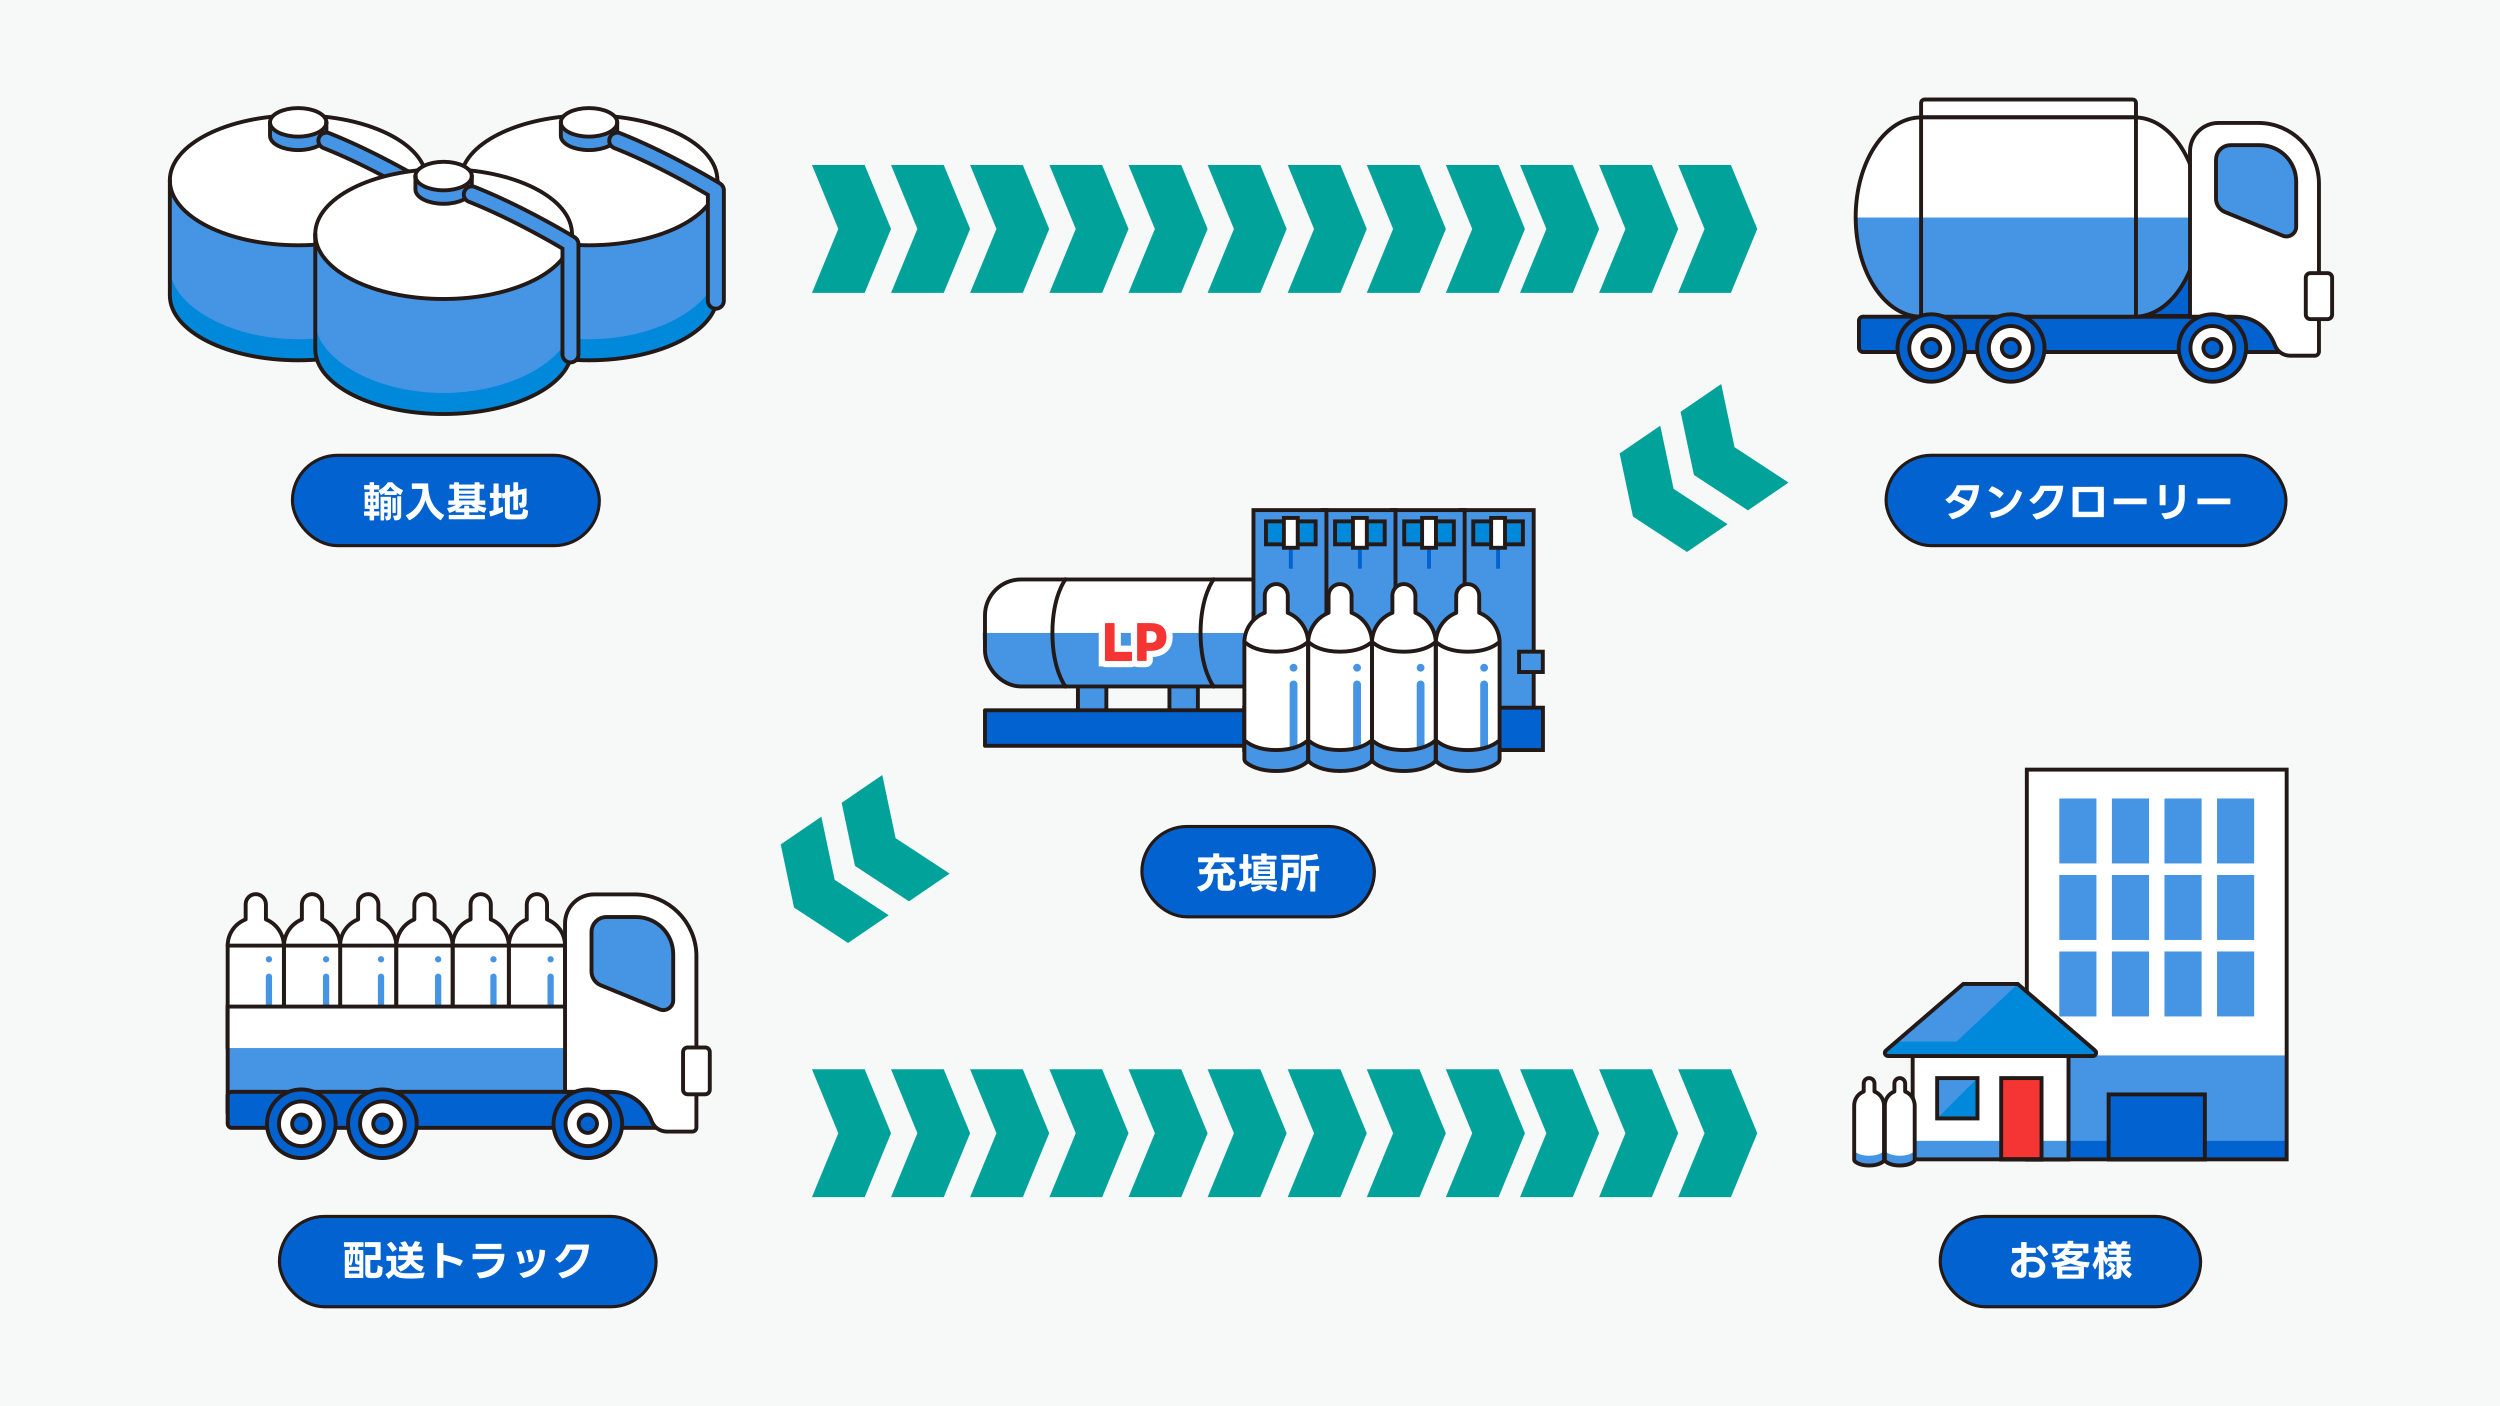 <svg xmlns="http://www.w3.org/2000/svg" id="_レイヤー_1" data-name="レイヤー 1" viewBox="0 0 1600 900"><defs><style>.cls-1{fill:#f53434}.cls-4,.cls-5,.cls-7{fill:#0262d0}.cls-10,.cls-11,.cls-12,.cls-13,.cls-15,.cls-16,.cls-5,.cls-7,.cls-9{stroke:#231916}.cls-10,.cls-11,.cls-12,.cls-13,.cls-15,.cls-17,.cls-5,.cls-9{stroke-width:2.5px}.cls-10,.cls-12,.cls-15,.cls-18,.cls-19{stroke-linecap:round}.cls-10,.cls-12,.cls-15{stroke-linejoin:round}.cls-11,.cls-15,.cls-18,.cls-19,.cls-20{fill:#4694e4}.cls-11,.cls-13,.cls-16,.cls-17,.cls-18,.cls-19,.cls-5,.cls-7,.cls-9{stroke-miterlimit:10}.cls-12,.cls-16,.cls-21,.cls-9{fill:#fff}.cls-18{stroke-width:4px}.cls-17{fill:#9fa0a0;stroke:#0262d0}.cls-22{fill:#0088db}.cls-23{stroke:#fff;stroke-width:8px}.cls-10,.cls-13,.cls-23{fill:none}.cls-25{fill:#00a29a}.cls-26{fill:#231916}.cls-7{stroke-width:2px}.cls-18,.cls-19{stroke:#4694e4}.cls-19{stroke-width:5px}</style></defs><path d="M0 0h1600v900H0z" style="fill:#f7f8f8"/><rect width="241.06" height="57.82" x="178.83" y="778.51" class="cls-7" rx="28.91" ry="28.91"/><path d="M232.52 800.42v17.11c0 .24-.13.38-.38.38h-11.09c-.24 0-.38-.13-.38-.38v-17.11c0-.24.13-.38.38-.38h2.81v-2.06h-3.35c-.24 0-.38-.13-.38-.38v-2.22c0-.24.13-.38.38-.38h11.76c.24 0 .38.13.38.38v2.22c0 .24-.13.38-.38.38h-2.95v2.06h2.81c.24 0 .38.13.38.38Zm-5.35 7.07v-4.85h-1.15c-.08 3.62-.32 5.41-1.26 7.2-.05.13-.16.19-.27.19-.08 0-.16-.03-.24-.08l-.94-.56v1.37h6.67v-1.39h-.86c-1.47-.08-1.96-.83-1.96-1.88Zm-2.81-4.85h-1.04v5.68c.75-1.39.96-3.03 1.04-5.68m-1.05 10.69v1.74h6.67v-1.74zm2.73-15.35v2.06h1.12v-2.06zm3.62 8.92.32.03v-4.28h-1.12v3.48c0 .64.38.75.8.78Zm8.3 7.74c.32.03.7.03 1.07.03.27 0 .54 0 .8-.03 1.34-.11 1.77-.75 1.85-4.5 0-.29.19-.4.46-.29l2.44 1.1c.19.08.27.24.27.46-.11 5.68-.96 6.61-6.27 6.61l-1.42-.05c-2.09-.08-3.4-.64-3.4-3.08v-11.27c0-.24.13-.38.38-.38h6.16v-5.11h-6.4c-.24 0-.38-.13-.38-.38v-2.41c0-.24.13-.38.38-.38h9.32c.24 0 .38.13.38.38v10.68c0 .24-.13.38-.38.38h-6.21v7.26c0 .8.38.94.96.99ZM246.72 815.58c0-.11.08-.21.21-.29 1.15-.67 2.46-1.61 3.35-2.46v-5.89h-2.6c-.24 0-.38-.13-.38-.37v-2.44c0-.24.13-.38.38-.38h5.52c.24 0 .38.13.38.38v7.82c.72 1.88 2.2 2.68 5.01 2.87.96.08 2.17.13 3.51.13 2.81 0 6.24-.19 9.29-.59h.08c.24 0 .35.16.27.4l-.86 2.81c-.05.19-.16.29-.32.32-1.85.21-4.98.38-7.93.38-1.55 0-3.05-.05-4.28-.16-3-.21-4.93-1.02-6.32-2.7-.43.54-2.79 3-3.35 3-.11 0-.19-.05-.27-.16l-1.61-2.41a.46.46 0 0 1-.08-.24Zm1-19.04c0-.08.05-.19.16-.27l2.09-1.42c.11-.05.19-.08.27-.08s.19.03.27.11c1.23 1.12 2.52 2.73 3.29 4.2.05.08.08.16.08.21 0 .11-.08.21-.19.29l-2.2 1.53c-.08.08-.16.11-.21.11-.13 0-.21-.08-.29-.24-.72-1.47-1.93-3.08-3.13-4.18-.11-.08-.13-.16-.13-.27Zm7.65 3.96v-2.28c0-.24.11-.38.38-.38h2.22c-.46-.75-.99-1.5-1.58-2.2-.05-.08-.11-.19-.11-.24 0-.13.11-.21.27-.27l2.73-.72c.13 0 .24.08.35.21.62.91 1.34 2.12 1.87 3.21h2.12c.64-1.04 1.31-2.25 1.77-3.21.08-.19.24-.27.46-.24l2.7.48c.27.05.38.21.24.46-.46.88-.99 1.74-1.53 2.52h2.25c.24 0 .37.13.37.38v2.28c0 .24-.13.38-.37.38h-5.17c0 .86-.03 1.82-.08 2.54h5.89c.24 0 .38.13.38.38v2.28c0 .24-.13.38-.38.38h-5.54c1.45 1.98 3.56 3.35 6.16 4.1.27.08.35.27.21.48l-1.37 2.54c-.11.21-.27.27-.48.21-2.54-.86-4.87-2.6-6.45-4.9-1.42 2.2-3.61 3.88-6.16 4.79-.05.03-.11.05-.16.05-.13 0-.24-.08-.32-.21l-1.61-2.44c-.05-.05-.05-.13-.05-.21 0-.11.08-.21.27-.27 2.62-.7 4.63-2.01 5.62-4.15h-5.06c-.24 0-.38-.13-.38-.38v-2.28c0-.24.13-.38.38-.38h5.6c.05-.72.08-1.69.08-2.54h-5.14c-.27 0-.38-.13-.38-.38ZM283.39 817.85h-3.16c-.24 0-.37-.11-.37-.38v-21.53c0-.27.13-.37.37-.37h3.16c.24 0 .38.11.38.37v7.07c4.12.75 8.62 2.06 12.18 3.62.16.05.24.16.24.29 0 .05-.03.13-.05.19l-1.58 2.89c-.11.21-.27.27-.48.16-3.16-1.53-6.8-2.7-10.31-3.43v10.74c0 .27-.13.38-.38.38M306.78 817.88l-1.61-2.89a.46.46 0 0 1-.08-.21c0-.13.13-.24.32-.24 7.66-.4 12.35-4.12 13.12-8.73-4.82 0-10.55.05-15.72.11-.24 0-.38-.13-.38-.37v-2.73c0-.24.13-.37.38-.37h19.66c.24 0 .38.13.38.35-.4 8.84-5.78 14.49-15.59 15.37h-.11c-.16 0-.27-.08-.38-.27Zm-1.98-21.8 15.75-.03c.24 0 .38.13.38.38v2.65c0 .27-.13.38-.38.38H304.8c-.24 0-.38-.11-.38-.38v-2.62c0-.24.13-.37.38-.37ZM335.49 808.21l-2.52.7h-.13c-.16 0-.27-.11-.29-.29-.27-2.25-.96-4.79-1.93-6.8a.4.4 0 0 1-.05-.19c0-.13.08-.24.27-.27l2.38-.56c.05-.03.08-.03.13-.03.13 0 .24.08.32.21 1.04 1.93 1.82 4.47 2.12 6.78v.08c0 .19-.11.32-.29.38Zm-2.65 6.62c8.65-1.5 12.24-5.97 12.48-14.73 0-.24.16-.38.4-.35l2.84.35c.24.03.35.19.35.43-.78 9.85-4.74 15.4-13.63 17.35-.05.03-.08.03-.13.03-.13 0-.24-.05-.35-.19l-2.12-2.41c-.08-.08-.13-.16-.13-.24 0-.11.11-.21.29-.24m4.02-14.55 2.46-.56s.08-.03.13-.03c.13 0 .24.08.32.21.86 1.9 1.63 4.58 1.79 6.86v.05c0 .19-.08.32-.29.38l-2.52.64c-.05.03-.11.03-.13.03-.19 0-.29-.11-.29-.32-.19-2.22-.8-4.82-1.71-6.78-.03-.08-.05-.13-.05-.19 0-.16.11-.24.29-.29M359.95 818.17c-.16 0-.27-.05-.35-.19l-2.14-2.84c-.05-.11-.08-.16-.08-.24 0-.13.08-.21.27-.24 7.82-1.31 13.66-6.59 15-14.83l-7.69.03c-1.12 2.79-3.7 6.29-6.56 8.19-.08.05-.16.08-.24.08-.11 0-.19-.05-.29-.13l-2.36-2.12c-.08-.08-.13-.16-.13-.24 0-.11.05-.19.19-.27 3.56-2.06 5.89-6 6.8-8.57.05-.21.19-.29.4-.29l13.87-.03c.24 0 .38.16.35.48-1.04 11.86-7.28 18.5-16.9 21.18-.05.03-.11.03-.13.03Z" class="cls-21"/><rect width="166.65" height="57.82" x="1241.74" y="778.51" class="cls-7" rx="28.91" ry="28.91"/><path d="m1298.57 817.02-.29-2.81v-.05c0-.24.16-.35.43-.27.86.32 1.74.46 2.54.46 1.31 0 2.46-.38 3.16-1.1.64-.67.99-1.53.99-2.36 0-1.74-1.5-3.48-4.93-3.48-1.02 0-2.2.16-3.56.51v6.24c0 2.6-1.61 3.7-3.59 3.7-2.79 0-6.21-2.12-6.21-5.14 0-3.27 3.75-6 6.45-7.1v-3.7l-5.46.03c-.24 0-.38-.13-.38-.38v-2.52c0-.24.13-.38.38-.38l5.44-.03v-3.32c-.03-.24.11-.38.35-.38h2.78c.24 0 .38.13.38.38l-.05 3.29 5.52-.03c.24 0 .38.13.38.38v2.54c0 .24-.13.38-.38.38l-5.54.03-.03 2.81c1.31-.24 2.49-.38 3.59-.38 5.65 0 8.46 3.21 8.46 6.61 0 1.5-.56 3.05-1.71 4.37-1.47 1.71-3.62 2.46-5.76 2.46-.88 0-1.79-.13-2.62-.38-.21-.05-.29-.19-.32-.4Zm-8.04-4.47c0 .99 1.07 1.88 2.04 1.88.56 0 .96-.35.96-1.02l.03-4.39c-1.04.56-1.95 1.29-2.57 2.28-.32.43-.46.86-.46 1.26Zm12.8-13.84c0-.11.05-.19.19-.27l1.96-1.45a.33.33 0 0 1 .24-.11c.11 0 .19.03.27.11 1.85 1.45 3.8 3.54 4.79 5.41.03.08.05.16.05.21 0 .11-.08.21-.21.29l-2.3 1.53c-.08.05-.16.08-.24.08-.11 0-.21-.08-.27-.21-.94-1.9-2.62-3.94-4.31-5.33a.36.36 0 0 1-.16-.27ZM1313.55 801.65v-5.3c0-.24.13-.38.38-.38h9.24v-1.47c0-.24.13-.38.38-.38h2.97c.24 0 .38.13.38.38v1.47h9.27c.24 0 .38.13.38.38v5.41c0 .24-.13.38-.38.38h-2.54c-.24 0-.38-.13-.38-.38v-2.84h-10.12l1.31.35c.16.05.24.16.24.29 0 .05 0 .13-.05.21l-.67.86h8.46c.24 0 .38.13.38.38v1.82c0 .21-.05.32-.13.43-1.1 1.29-2.44 2.44-3.99 3.43 2.52.64 5.36 1.02 8.33 1.1.27 0 .38.16.29.43l-.86 2.68c-.05.21-.21.29-.43.27l-2.3-.29v7.1c0 .27-.13.38-.38.38h-16.42c-.24 0-.38-.11-.38-.38v-7.07c-.75.13-1.53.24-2.33.32h-.05c-.19 0-.32-.08-.4-.27l-.88-2.57-.03-.16c0-.16.13-.27.35-.27 3-.11 5.81-.54 8.27-1.21-.86-.51-1.63-1.04-2.33-1.66-.83.59-1.71 1.07-2.6 1.45-.05.03-.11.05-.19.05-.11 0-.21-.08-.29-.19l-1.42-2.04a.46.46 0 0 1-.08-.21c0-.13.08-.21.24-.27 2.97-1.04 5.46-3 6.75-4.95h-4.82v2.73c0 .24-.13.38-.38.38h-2.41c-.24 0-.38-.13-.38-.38Zm11.54 6.91c-2.01.83-4.26 1.5-6.72 2.01h13.71c-2.46-.48-4.82-1.15-6.99-2.01m5.25 4.5h-10.5v2.65h10.5zm-5.31-7.58c1.53-.67 2.76-1.47 3.64-2.33h-7.1s-.05.05-.11.08c.94.88 2.14 1.63 3.56 2.25ZM1346.04 818.68h-2.49c-.24 0-.38-.13-.38-.38l.13-11.38c-.56 1.85-1.34 3.7-2.17 5.2-.05.13-.16.19-.27.19-.08 0-.19-.05-.27-.19l-1.34-2.33a.46.46 0 0 1-.08-.21c0-.11.05-.19.11-.29 1.34-2.06 2.65-4.98 3.54-7.74h-2.17c-.24 0-.38-.13-.38-.38v-2.49c0-.24.13-.37.38-.37h2.54l-.03-3.67c0-.24.13-.38.38-.38h2.49c.24 0 .38.13.38.38l-.03 3.67h1.98c.24 0 .38.13.38.37v2.49c0 .24-.13.38-.38.38h-1.74c.67 1.55 1.5 3.03 2.38 4.2v-.94c0-.24.13-.38.38-.38h5.22v-1.42h-4.47c-.24 0-.38-.13-.38-.38v-1.77c0-.24.13-.38.38-.38h4.47v-1.39h-5.2c-.24 0-.38-.13-.38-.38v-1.93c0-.24.13-.38.38-.38h2.14c-.27-.43-.59-.91-.91-1.31a.33.33 0 0 1-.11-.24c0-.11.11-.19.29-.21l2.38-.32h.11c.16 0 .27.05.38.19.48.59.91 1.29 1.26 1.9h2.28c.43-.59.83-1.29 1.12-1.87.11-.19.24-.27.46-.24l2.49.24c.29.03.4.21.27.46-.27.46-.59.96-.94 1.42h2.41c.24 0 .37.13.37.38v1.93c0 .24-.13.38-.37.38h-5.33v1.39h4.55c.24 0 .38.13.38.38v1.77c0 .24-.13.38-.38.38h-4.55v1.42h5.62c.24 0 .38.13.38.38v2.04c0 .24-.13.38-.38.38h-5.62c.4 1.07.88 2.04 1.42 2.92a10.1 10.1 0 0 0 2.06-2.2c.08-.13.19-.19.29-.19.08 0 .16.03.24.08l1.85 1.12c.11.08.16.16.16.27 0 .59-2.44 2.68-2.97 3.08 1.02 1.12 2.17 2.04 3.4 2.79.13.08.21.19.21.29 0 .05-.03.13-.08.21l-1.34 2.2c-.08.13-.16.19-.27.19a.33.33 0 0 1-.24-.11c-1.74-1.31-3.59-3.32-4.74-5.6v3.21c0 2.17-.86 3.19-4.45 3.19-.27 0-.48-.08-.59-.29l-.91-2.28c-.03-.05-.03-.11-.03-.16 0-.16.13-.27.38-.24l.7.03c1.63 0 1.79-.4 1.79-1.42v-7.1h-5.22c-.08 0-.13 0-.19-.03l-.91 1.93c-.08.13-.16.21-.27.21-.43 0-1.58-3.11-1.74-3.59l.13 12.56c0 .24-.13.38-.38.38Zm7.95-5.73c0 .08-.05.16-.11.24-1.18 1.5-2.81 3-4.5 4.12-.08.05-.16.08-.24.08a.35.35 0 0 1-.29-.16l-1.5-1.82c-.05-.08-.11-.16-.11-.24 0-.11.08-.19.21-.27 1.42-.78 2.81-1.9 3.99-3.08-.7-.75-1.58-1.5-2.44-2.04-.13-.08-.19-.16-.19-.24s.05-.19.13-.27l1.47-1.39c.11-.11.19-.13.29-.13.08 0 .13 0 .21.05 1.12.62 2.2 1.42 2.97 2.33.08.08.13.19.13.27 0 .11-.05.19-.13.27l-.96.99.91 1.02c.08.08.13.19.13.27Z" class="cls-21"/><rect width="255.94" height="57.82" x="1207.09" y="291.39" class="cls-7" rx="28.91" ry="28.91"/><path d="M1249.55 332.3c-.13 0-.24-.05-.35-.19l-2.14-2.84a.46.46 0 0 1-.08-.24c0-.11.11-.21.29-.24 4.23-.7 7.82-2.57 10.47-5.3-2.14-1.29-4.66-2.52-7.23-3.62-.4.4-2.44 2.3-2.95 2.3-.08 0-.19-.05-.29-.13l-2.06-2.01c-.08-.08-.13-.16-.13-.24 0-.11.08-.21.21-.29 3.56-2.04 6-5.94 6.96-8.62.08-.21.21-.32.43-.32l13.6-.03c.24 0 .38.13.35.4-.86 10.95-6.72 18.61-16.92 21.34-.05.03-.11.03-.16.03m10.36-11.57c1.31-2.04 2.17-4.37 2.57-6.91h-7.82c-.48 1.15-1.18 2.36-2.01 3.53 2.49.94 5.06 2.12 7.26 3.38M1272.75 313.85l1.85-2.44c.13-.16.29-.21.48-.13 2.28.86 5.06 2.46 7.07 4.28.11.08.16.19.16.27s-.05.19-.13.27l-2.14 2.52c-.11.11-.19.16-.29.16-.08 0-.16-.05-.24-.13-1.87-1.71-4.45-3.43-6.59-4.29-.16-.05-.24-.16-.24-.27 0-.08.03-.16.08-.24Zm1.74 17.41-.99-3.19c0-.16.11-.27.32-.29 9.27-1.18 14.11-6.11 16.82-14.19.05-.16.16-.24.27-.24.08 0 .16.03.21.05l2.71 1.63c.19.13.27.27.19.46-2.84 8.52-8.81 14.57-19.07 16.07h-.11c-.16 0-.29-.11-.35-.29ZM1303.39 332.54c-.16 0-.27-.05-.35-.19l-2.14-2.84c-.05-.11-.08-.16-.08-.24 0-.13.08-.21.27-.24 7.82-1.31 13.66-6.59 15-14.83l-7.69.03c-1.12 2.79-3.7 6.29-6.56 8.19-.08.05-.16.08-.24.08-.11 0-.19-.05-.29-.13l-2.36-2.12c-.08-.08-.13-.16-.13-.24 0-.11.05-.19.19-.27 3.56-2.06 5.89-6 6.8-8.57.05-.21.19-.29.4-.29l13.87-.03c.24 0 .38.16.35.48-1.04 11.86-7.28 18.5-16.9 21.18-.05.03-.11.03-.13.03ZM1346.08 330.96h-19.25c-.24 0-.38-.13-.38-.38v-18.61c0-.24.13-.38.38-.38l19.25-.03c.24 0 .38.13.38.38v18.64c0 .24-.13.38-.38.38m-3.48-16.01h-12.27v12.56h12.27zM1352.81 322.39v-3.05c0-.21.11-.32.32-.32h20.41c.21 0 .32.11.32.32v3.08c0 .21-.11.32-.32.32l-20.41-.03c-.21 0-.32-.11-.32-.32M1385.6 323.38h-3.05c-.24 0-.38-.13-.38-.38v-12.18c0-.24.13-.38.38-.38h3.05c.24 0 .38.13.38.38V323c0 .24-.13.38-.38.38m-1.91 5.12c8.11-.24 10.66-3.91 10.71-10.28v-1.45l-.03-6.03c0-.24.13-.37.38-.37h3.11c.24 0 .38.13.38.37l.03 7.42c0 8.25-3.7 13.07-12.48 14.14h-.08c-.16 0-.29-.05-.4-.21l-1.85-3.13c-.05-.08-.08-.13-.08-.21 0-.13.11-.24.32-.24ZM1406.38 322.39v-3.05c0-.21.11-.32.32-.32h20.41c.21 0 .32.11.32.32v3.08c0 .21-.11.32-.32.32l-20.41-.03c-.21 0-.32-.11-.32-.32" class="cls-21"/><rect width="148.8" height="57.82" x="730.81" y="528.95" class="cls-7" rx="28.91" ry="28.91"/><path d="m767.74 559.2-.32-2.54v-.05c0-.21.13-.35.35-.32l2.68.03c1.34-1.5 2.3-3 3-4.45h-6.29c-.24 0-.38-.13-.38-.38v-2.36c0-.24.13-.38.38-.38h9.29v-2.25c0-.24.13-.38.38-.38h3.11c.24 0 .38.13.38.38v2.25h9.43c.24 0 .38.13.38.38v2.36c0 .24-.13.38-.38.38h-12.26c-.75 1.53-1.79 3.13-2.81 4.42 3.21-.05 6.45-.21 8.94-.48-.64-.75-1.31-1.45-2.04-2.09-.11-.08-.13-.19-.13-.27s.05-.19.21-.24l2.17-.91c.08-.03.13-.05.21-.05.11 0 .19.05.29.13 2.06 1.71 4.02 3.99 5.46 6.24.05.08.05.16.05.21 0 .13-.05.21-.19.29l-2.36 1.29c-.05.05-.13.08-.19.08a.31.31 0 0 1-.29-.21c-.32-.56-.7-1.12-1.07-1.71l-2.92.32v7.02c0 .59.29.78.91.8h2.22c1.18-.11 1.42-.7 1.53-4.04 0-.32.19-.43.43-.32l2.6 1.15c.21.08.29.24.29.46-.24 5.54-1.23 6.19-6.19 6.19l-1.93-.05c-2.33-.05-3.35-1.04-3.35-2.87v-8.09l-2.71.16c-.05 5.87-2.25 9.27-7.9 11.25-.05.03-.11.05-.16.05-.13 0-.24-.08-.35-.19l-1.95-2.46c-.08-.08-.11-.16-.11-.21 0-.13.11-.24.27-.27 4.77-1.23 6.69-3.37 6.72-8.03-1.87.08-3.62.11-5.01.13-.24 0-.38-.11-.4-.35ZM793.29 555.66v-2.49c0-.24.13-.38.38-.38h1.96v-5.73c0-.24.13-.38.38-.38h2.49c.24 0 .38.13.38.38v5.73h1.74c.24 0 .38.13.38.38v2.49c0 .24-.13.38-.38.38h-1.74v6.32c.67-.29 1.31-.59 1.9-.91.08-.03.13-.05.21-.05.13 0 .21.11.21.32v1.85h15.72c.24 0 .37.13.37.38v1.87c0 .24-.13.38-.37.38h-15.69c-.24 0-.38-.13-.38-.38v-.96c-1.74.96-4.53 2.06-7.04 2.79-.05.03-.08.03-.13.03-.16 0-.27-.13-.32-.32l-.46-2.73v-.08c0-.19.11-.29.32-.35.8-.16 1.61-.38 2.41-.62v-7.53h-1.96c-.24 0-.38-.13-.38-.38Zm7.23 12.54c0-.16.11-.24.32-.27 2.25-.21 4.37-.83 5.73-1.58.08-.03.16-.05.21-.05.11 0 .21.05.29.19l.94 1.53c.05.08.08.19.08.24 0 .11-.05.19-.13.24-1.55 1.02-3.78 1.79-5.92 2.14h-.08c-.16 0-.29-.08-.4-.24l-.99-2.01c-.03-.08-.05-.13-.05-.19m.56-18.43v-1.71c0-.24.13-.37.38-.37h5.73v-1.12c0-.24.13-.38.38-.38h2.7c.24 0 .38.13.38.38v1.12h5.94c.24 0 .38.13.38.37v1.71c0 .24-.13.38-.38.38h-5.94v1.23h4.93c.24 0 .38.13.38.38v10.47c0 .24-.13.38-.38.38h-12.99c-.24 0-.38-.13-.38-.38v-10.47c0-.24.13-.38.38-.38h4.61v-1.23h-5.73c-.24 0-.38-.13-.38-.38Zm4.21 3.62v1.18h7.55v-1.18zm0 3.05v1.07h7.55v-1.07zm0 2.92v1.23h7.55v-1.23zm4.66 8.84c0-.05.03-.13.08-.21l1.04-1.5c.13-.19.29-.24.51-.13 1.47.72 3.43 1.31 5.44 1.55.27.03.38.21.27.46l-.99 2.04c-.11.19-.24.27-.46.24-1.96-.35-4.02-1.07-5.7-2.14-.13-.08-.19-.19-.19-.29ZM821.02 557.03v-4.47c0-.24.13-.38.38-.38h9.32c.24 0 .38.13.38.38v8.86c0 .24-.13.38-.38.38h-6.43c-.11 2.7-.48 6.08-1.29 8.41-.08.24-.27.29-.48.21l-2.65-.99c-.24-.08-.29-.24-.21-.48 1.18-3.11 1.37-7.1 1.37-11.92Zm-.57-9.94h10.87c.24 0 .38.13.38.38v2.36c0 .24-.13.38-.38.38h-10.87c-.24 0-.38-.13-.38-.38v-2.36c0-.24.13-.38.38-.38m7.45 8.04h-3.67v3.64h3.67zm4.71 15.1-2.78-.99c-.16-.05-.24-.16-.24-.27 0-.08.03-.13.11-.21 2.38-3.46 2.87-7.82 2.87-13.55l-.03-7.12c0-.24.11-.38.35-.4 3.05-.08 6.86-.4 9.59-1.23l.16-.03c.13 0 .27.11.32.29l.75 2.71c0 .16-.11.27-.29.32-2.09.54-5.11.8-7.58.94l.03 3.51h8.03c.24 0 .38.13.38.38v2.44c0 .24-.13.38-.38.38h-2.09v12.85c0 .24-.11.38-.38.38h-2.49c-.24 0-.37-.13-.37-.38V557.4h-2.71c-.08 4.34-.7 9.21-2.73 12.69-.11.19-.29.24-.51.16ZM1297.17 492.56h166.29v249.43h-166.29z" class="cls-21"/><path d="M1297.17 675.47h166.29v66.51h-166.29z" class="cls-20"/><path d="M1297.17 730.15h166.29v11.84h-166.29z" class="cls-4"/><path d="M1411.11 741.99h-61.59v-41.57h61.59z" class="cls-5"/><path d="M1297.17 492.56h166.29v249.43h-166.29z" class="cls-13"/><path d="M1317.96 511.03h23.76v41.57h-23.76zM1442.67 552.61h-23.76v-41.57h23.76zM1317.96 559.99h23.76v41.57h-23.76zM1442.67 601.57h-23.76V560h23.76zM1317.96 608.96h23.76v41.57h-23.76zM1442.67 650.52h-23.76v-41.57h23.76zM1409.02 552.61h-23.76v-41.57h23.76zM1375.37 552.61h-23.76v-41.57h23.76zM1409.02 601.57h-23.76V560h23.76zM1375.37 601.57h-23.76V560h23.76zM1409.02 650.52h-23.76v-41.57h23.76zM1375.37 650.52h-23.76v-41.57h23.76z" class="cls-20"/><path d="M1302.95 689.98h-25.83v52" style="fill:#956135"/><path d="M1224.11 672.78h99.73v69.21h-99.73z" class="cls-21"/><path d="M1224.11 730.15h99.73v11.84h-99.73z" class="cls-20"/><path d="M1280.77 689.98h25.82v52h-25.82z" style="fill:#f53434;stroke:#231916;stroke-width:2.5px;stroke-miterlimit:10"/><path d="M1239.78 689.98h25.82v25.82h-25.82z" class="cls-22"/><path d="M1265.6 689.98h-25.82v25.82" class="cls-20"/><path d="M1224.11 672.78h99.73v69.21h-99.73z" class="cls-13"/><path d="M1291.35 629.74h-34.87L1207 672.33c-1.41 1.22-.55 3.53 1.31 3.53h131.21c1.86 0 2.72-2.32 1.31-3.53z" class="cls-20"/><path d="M1242.45 675.87h97.06c1.86 0 2.72-2.32 1.31-3.53l-49.48-42.59" class="cls-22"/><path d="m1213.63 666.63-6.62 5.7c-1.41 1.22-.55 3.53 1.31 3.53h64.62v-9.23z" class="cls-22"/><path d="M1291.35 629.74h-34.87L1207 672.33c-1.41 1.22-.55 3.53 1.31 3.53h131.21c1.86 0 2.72-2.32 1.31-3.53zM1239.78 689.98h25.82v25.82h-25.82z" class="cls-13"/><path d="M1212.41 698.56v-5.14c0-1.93 1.59-3.5 3.54-3.44 1.88.05 3.35 1.64 3.35 3.51v5.08c3.6 1.43 6.11 5.01 6.11 9.1v34.61c0 .43-.2.83-.53 1.11-1.05.86-3.78 2.54-9.02 2.54s-7.97-1.68-9.02-2.54c-.33-.27-.53-.68-.53-1.11v-34.8c0-4.06 2.54-7.53 6.11-8.91Z" class="cls-21"/><path d="M1206.83 737.12c1.05.86 3.78 2.54 9.02 2.54s7.97-1.68 9.02-2.54M1206.83 707.67c1.05.86 3.78 2.54 9.02 2.54s7.97-1.68 9.02-2.54" class="cls-21"/><path d="M1225.41 736.02c0 .43-.2.83-.53 1.11-1.05.86-3.78 2.54-9.02 2.54s-7.97-1.68-9.02-2.54c-.33-.27-.53-.68-.53-1.11v6.26c0 .43.2.83.53 1.11 1.05.86 3.78 2.54 9.02 2.54s7.97-1.68 9.02-2.54c.33-.27.53-.68.53-1.11" class="cls-20"/><path d="M1212.41 698.56v-5.14c0-1.93 1.59-3.5 3.54-3.44 1.88.05 3.35 1.64 3.35 3.51v5.08c3.6 1.43 6.11 5.01 6.11 9.1v34.61c0 .43-.2.83-.53 1.11-1.05.86-3.78 2.54-9.02 2.54s-7.97-1.68-9.02-2.54c-.33-.27-.53-.68-.53-1.11v-34.8c0-4.06 2.54-7.53 6.11-8.91ZM1225.41 707.67v34.61" class="cls-10"/><path d="M1192.78 698.56v-5.14c0-1.93 1.59-3.5 3.54-3.44 1.88.05 3.35 1.64 3.35 3.51v5.08c3.6 1.43 6.11 5.01 6.11 9.1v34.61c0 .43-.2.83-.53 1.11-1.05.86-3.78 2.54-9.02 2.54s-7.97-1.68-9.02-2.54c-.33-.27-.53-.68-.53-1.11v-34.8c0-4.06 2.54-7.53 6.11-8.91Z" class="cls-21"/><path d="M1187.2 737.12c1.05.86 3.78 2.54 9.02 2.54s7.97-1.68 9.02-2.54" class="cls-21"/><path d="M1205.77 736.02c0 .43-.2.83-.53 1.11-1.05.86-3.78 2.54-9.02 2.54s-7.97-1.68-9.02-2.54c-.33-.27-.53-.68-.53-1.11v6.26c0 .43.2.83.53 1.11 1.05.86 3.78 2.54 9.02 2.54s7.97-1.68 9.02-2.54c.33-.27.53-.68.53-1.11" class="cls-20"/><path d="M1192.78 698.56v-5.14c0-1.93 1.59-3.5 3.54-3.44 1.88.05 3.35 1.64 3.35 3.51v5.08c3.6 1.43 6.11 5.01 6.11 9.1v34.61c0 .43-.2.83-.53 1.11-1.05.86-3.78 2.54-9.02 2.54s-7.97-1.68-9.02-2.54c-.33-.27-.53-.68-.53-1.11v-34.8c0-4.06 2.54-7.53 6.11-8.91ZM1205.77 707.67v34.61" class="cls-10"/><path d="M1231.68 63.67h133.16c1.21 0 2.18.98 2.18 2.18v9.28H1229.5v-9.28c0-1.21.98-2.18 2.18-2.18Z" style="stroke:#231916;stroke-width:2.5px;stroke-linecap:round;stroke-miterlimit:10;fill:#fff"/><rect width="52.73" height="42.05" x="1367.02" y="160.93" rx="1.48" ry="1.48" style="fill:#0262d0;stroke:#231916;stroke-miterlimit:10;stroke-width:4px" transform="matrix(-1 0 0 -1 2786.77 363.91)"/><rect width="276.45" height="22.61" x="1189.74" y="202.69" class="cls-5" rx="2.48" ry="2.48" transform="matrix(-1 0 0 -1 2655.92 427.99)"/><path d="M1229.5 75.14h136.62c23.12 0 41.87 28.55 41.87 63.78s-18.74 63.78-41.87 63.78H1229.5c-23.12 0-41.87-28.55-41.87-63.78s18.74-63.78 41.87-63.78" class="cls-21"/><path d="M1403.96 139.21h-216.32c.1 35.09 18.8 63.48 41.86 63.48h136.62c16.71 0 31.13-14.92 37.84-36.48z" class="cls-20"/><path d="M1367.02 202.98V75.43M1229.5 74.84v127.55M1229.5 75.14h136.62c23.12 0 41.87 28.55 41.87 63.78s-18.74 63.78-41.87 63.78H1229.5c-23.12 0-41.87-28.55-41.87-63.78s18.74-63.78 41.87-63.78Z" class="cls-13"/><path d="M1235.98 244.31c-11.9 0-21.58-9.68-21.58-21.58s9.68-21.58 21.58-21.58 21.58 9.68 21.58 21.58-9.68 21.58-21.58 21.58" class="cls-4"/><path d="M1235.98 202.39c11.23 0 20.33 9.1 20.33 20.33s-9.1 20.33-20.33 20.33-20.33-9.1-20.33-20.33 9.1-20.33 20.33-20.33m0-2.5c-12.59 0-22.83 10.24-22.83 22.83s10.24 22.83 22.83 22.83 22.83-10.24 22.83-22.83-10.24-22.83-22.83-22.83" class="cls-26"/><path d="M1235.98 236.78c-7.75 0-14.05-6.3-14.05-14.05s6.3-14.05 14.05-14.05 14.05 6.3 14.05 14.05-6.3 14.05-14.05 14.05" class="cls-21"/><path d="M1235.98 209.93c7.07 0 12.8 5.73 12.8 12.8s-5.73 12.8-12.8 12.8-12.8-5.73-12.8-12.8 5.73-12.8 12.8-12.8m0-2.5c-8.44 0-15.3 6.86-15.3 15.3s6.86 15.3 15.3 15.3 15.3-6.86 15.3-15.3-6.86-15.3-15.3-15.3" class="cls-26"/><path d="M1235.98 228.5c-3.18 0-5.77-2.59-5.77-5.77s2.59-5.77 5.77-5.77 5.77 2.59 5.77 5.77-2.59 5.77-5.77 5.77" class="cls-4"/><path d="M1235.98 218.21c2.5 0 4.52 2.02 4.52 4.52s-2.02 4.52-4.52 4.52-4.52-2.02-4.52-4.52 2.02-4.52 4.52-4.52m0-2.5c-3.87 0-7.02 3.15-7.02 7.02s3.15 7.02 7.02 7.02 7.02-3.15 7.02-7.02-3.15-7.02-7.02-7.02" class="cls-26"/><path d="M1286.92 244.31c-11.9 0-21.58-9.68-21.58-21.58s9.68-21.58 21.58-21.58 21.58 9.68 21.58 21.58-9.68 21.58-21.58 21.58" class="cls-4"/><path d="M1286.92 202.39c11.23 0 20.33 9.1 20.33 20.33s-9.1 20.33-20.33 20.33-20.33-9.1-20.33-20.33 9.1-20.33 20.33-20.33m0-2.5c-12.59 0-22.83 10.24-22.83 22.83s10.24 22.83 22.83 22.83 22.83-10.24 22.83-22.83-10.24-22.83-22.83-22.83" class="cls-26"/><path d="M1286.92 236.78c-7.75 0-14.05-6.3-14.05-14.05s6.3-14.05 14.05-14.05 14.05 6.3 14.05 14.05-6.3 14.05-14.05 14.05" class="cls-21"/><path d="M1286.92 209.93c7.07 0 12.8 5.73 12.8 12.8s-5.73 12.8-12.8 12.8-12.8-5.73-12.8-12.8 5.73-12.8 12.8-12.8m0-2.5c-8.44 0-15.3 6.86-15.3 15.3s6.86 15.3 15.3 15.3 15.3-6.86 15.3-15.3-6.86-15.3-15.3-15.3" class="cls-26"/><path d="M1286.92 228.5c-3.18 0-5.77-2.59-5.77-5.77s2.59-5.77 5.77-5.77 5.77 2.59 5.77 5.77-2.59 5.77-5.77 5.77" class="cls-4"/><path d="M1286.92 218.21c2.5 0 4.52 2.02 4.52 4.52s-2.02 4.52-4.52 4.52-4.52-2.02-4.52-4.52 2.02-4.52 4.52-4.52m0-2.5c-3.87 0-7.02 3.15-7.02 7.02s3.15 7.02 7.02 7.02 7.02-3.15 7.02-7.02-3.15-7.02-7.02-7.02" class="cls-26"/><path d="M1484.13 117.6v107.44c0 1.44-1.17 2.61-2.61 2.61h-15.8c-4.34 0-8.23-2.58-9.75-6.64-3.7-9.86-12.04-18.32-25.27-18.32h-29.09V96.92c0-10.07 8.17-18.24 18.24-18.24h25.36c21.49 0 38.92 17.42 38.92 38.92Z" class="cls-9"/><rect width="16.84" height="29.43" x="1475.71" y="174.8" class="cls-21" rx="2.89" ry="2.89"/><path d="M1489.66 176.05c.9 0 1.64.73 1.64 1.64v23.66c0 .9-.73 1.64-1.64 1.64h-11.06c-.9 0-1.64-.73-1.64-1.64v-23.66c0-.9.73-1.64 1.64-1.64zm0-2.5h-11.06c-2.28 0-4.14 1.86-4.14 4.14v23.66c0 2.28 1.86 4.14 4.14 4.14h11.06c2.28 0 4.14-1.86 4.14-4.14v-23.66c0-2.28-1.86-4.14-4.14-4.14" class="cls-26"/><path d="M1469.56 145.11v-28.87c0-12.9-10.45-23.35-23.35-23.35h-18.63c-5.16 0-9.34 4.18-9.34 9.34v24.87c0 3.79 2.29 7.21 5.8 8.64l36.93 15.13c4.1 1.68 8.59-1.33 8.59-5.76Z" class="cls-11"/><path d="M1415.94 244.31c-11.9 0-21.58-9.68-21.58-21.58s9.68-21.58 21.58-21.58 21.58 9.68 21.58 21.58-9.68 21.58-21.58 21.58" class="cls-4"/><path d="M1415.94 202.39c11.23 0 20.33 9.1 20.33 20.33s-9.1 20.33-20.33 20.33-20.33-9.1-20.33-20.33 9.1-20.33 20.33-20.33m0-2.5c-12.59 0-22.83 10.24-22.83 22.83s10.24 22.83 22.83 22.83 22.83-10.24 22.83-22.83-10.24-22.83-22.83-22.83" class="cls-26"/><path d="M1415.94 236.78c-7.75 0-14.05-6.3-14.05-14.05s6.3-14.05 14.05-14.05 14.05 6.3 14.05 14.05-6.3 14.05-14.05 14.05" class="cls-21"/><path d="M1415.94 209.93c7.07 0 12.8 5.73 12.8 12.8s-5.73 12.8-12.8 12.8-12.8-5.73-12.8-12.8 5.73-12.8 12.8-12.8m0-2.5c-8.44 0-15.3 6.86-15.3 15.3s6.86 15.3 15.3 15.3 15.3-6.86 15.3-15.3-6.86-15.3-15.3-15.3" class="cls-26"/><path d="M1415.94 228.5c-3.18 0-5.77-2.59-5.77-5.77s2.59-5.77 5.77-5.77 5.77 2.59 5.77 5.77-2.59 5.77-5.77 5.77" class="cls-4"/><path d="M1415.94 218.21c2.5 0 4.52 2.02 4.52 4.52s-2.02 4.52-4.52 4.52-4.52-2.02-4.52-4.52 2.02-4.52 4.52-4.52m0-2.5c-3.87 0-7.02 3.15-7.02 7.02s3.15 7.02 7.02 7.02 7.02-3.15 7.02-7.02-3.15-7.02-7.02-7.02" class="cls-26"/><path d="M350.11 588.41v-9.68c0-3.64-3-6.58-6.67-6.48-3.53.1-6.3 3.08-6.3 6.62v9.57c-6.77 2.68-11.51 9.44-11.51 17.13v65.18c0 .81.37 1.57.99 2.09 1.98 1.62 7.11 4.79 17 4.79s15.01-3.16 17-4.79c.63-.51 1-1.27 1-2.09V605.2c0-7.65-4.78-14.18-11.51-16.78Z" class="cls-12"/><path d="M360.09 660.92c-1.98 1.62-7.09 4.77-16.94 4.77s-14.96-3.15-16.94-4.77M301.16 588.41v-9.68c0-3.64 3-6.58 6.67-6.48 3.53.1 6.3 3.08 6.3 6.62v9.57c6.77 2.68 11.51 9.44 11.51 17.13v65.18c0 .81-.37 1.57-.99 2.09-1.98 1.62-7.11 4.79-17 4.79s-15.01-3.16-17-4.79c-.63-.51-1-1.27-1-2.09V605.2c0-7.65 4.78-14.18 11.51-16.78Z" class="cls-12"/><path d="M290.35 660.92c1.98 1.62 7.09 4.77 16.94 4.77s14.96-3.15 16.94-4.77M229.19 588.41v-9.68c0-3.64 3-6.58 6.67-6.48 3.53.1 6.3 3.08 6.3 6.62v9.57c6.77 2.68 11.51 9.44 11.51 17.13v65.18c0 .81-.37 1.57-.99 2.09-1.98 1.62-7.11 4.79-17 4.79s-15.01-3.16-17-4.79c-.63-.51-1-1.27-1-2.09V605.2c0-7.65 4.78-14.18 11.51-16.78Z" class="cls-12"/><path d="M218.62 660.92c1.98 1.62 7.09 4.77 16.94 4.77s14.96-3.15 16.94-4.77M278.14 588.41v-9.68c0-3.64-3-6.58-6.67-6.48-3.53.1-6.3 3.08-6.3 6.62v9.57c-6.77 2.68-11.51 9.44-11.51 17.13v65.18c0 .81.37 1.57.99 2.09 1.98 1.62 7.11 4.79 17 4.79s15.01-3.16 17-4.79c.63-.51 1-1.27 1-2.09V605.2c0-7.65-4.78-14.18-11.51-16.78Z" class="cls-12"/><path d="M288.36 660.92c-1.98 1.62-7.09 4.77-16.94 4.77s-14.96-3.15-16.94-4.77M206.18 588.41v-9.68c0-3.64-3-6.58-6.67-6.48-3.53.1-6.3 3.08-6.3 6.62v9.57c-6.77 2.68-11.51 9.44-11.51 17.13v65.18c0 .81.37 1.57.99 2.09 1.98 1.62 7.11 4.79 17 4.79s15.01-3.16 17-4.79c.63-.51 1-1.27 1-2.09V605.2c0-7.65-4.78-14.18-11.51-16.78Z" class="cls-12"/><path d="M216.64 660.92c-1.98 1.62-7.09 4.77-16.94 4.77s-14.96-3.15-16.94-4.77M157.22 588.41v-9.68c0-3.64 3-6.58 6.67-6.48 3.53.1 6.3 3.08 6.3 6.62v9.57c6.77 2.68 11.51 9.44 11.51 17.13v65.18c0 .81-.37 1.57-.99 2.09-1.98 1.62-7.11 4.79-17 4.79s-15.01-3.16-17-4.79c-.63-.51-1-1.27-1-2.09V605.2c0-7.65 4.78-14.18 11.51-16.78Z" class="cls-12"/><path d="M146.9 660.92c1.98 1.62 7.09 4.77 16.94 4.77s14.96-3.15 16.94-4.77M145.71 605.19h215.91" class="cls-12"/><path d="M172.12 625.11v49.35M172.12 613.96h0M208.69 625.11v49.35M208.69 613.96h0M243.85 625.11v49.35M243.85 613.96h0M280.42 625.11v49.35M280.42 613.96h0M315.82 625.11v49.35M315.82 613.96h0M352.39 625.11v49.35M352.39 613.96h0" class="cls-18"/><path d="M378.56 711.53H145.71v-67.32h232.85z" class="cls-21"/><path d="M145.71 670.75h215.91v28.04H145.71z" class="cls-20"/><path d="M378.56 711.53H145.71v-67.32h232.85z" class="cls-13"/><rect width="281.71" height="23.04" x="145.71" y="698.79" class="cls-5" rx="2.48" ry="2.48" transform="matrix(-1 0 0 -1 573.13 1420.61)"/><path d="M445.7 612.08v109.49c0 1.47-1.19 2.65-2.65 2.65h-16.1c-4.43 0-8.38-2.63-9.94-6.77-3.77-10.05-12.27-18.67-25.75-18.67h-29.64V591c0-10.26 8.32-18.59 18.59-18.59h25.85c21.9 0 39.66 17.76 39.66 39.66Z" class="cls-9"/><path d="M440.03 670.39h11.33c1.59 0 2.89 1.29 2.89 2.89v24.17c0 1.59-1.29 2.89-2.89 2.89h-11.33c-1.59 0-2.89-1.29-2.89-2.89v-24.17c0-1.59 1.29-2.89 2.89-2.89" class="cls-21"/><path d="M451.37 671.64c.9 0 1.64.73 1.64 1.64v24.17c0 .9-.73 1.64-1.64 1.64h-11.33c-.9 0-1.64-.73-1.64-1.64v-24.17c0-.9.73-1.64 1.64-1.64zm0-2.5h-11.33c-2.28 0-4.14 1.86-4.14 4.14v24.17c0 2.28 1.86 4.14 4.14 4.14h11.33c2.28 0 4.14-1.86 4.14-4.14v-24.17c0-2.28-1.86-4.14-4.14-4.14" class="cls-26"/><path d="M430.86 640.11v-29.42c0-13.14-10.65-23.79-23.79-23.79h-18.98c-5.26 0-9.52 4.26-9.52 9.52v25.34c0 3.86 2.33 7.34 5.91 8.81l37.63 15.42c4.17 1.71 8.75-1.36 8.75-5.87Z" class="cls-11"/><path d="M376.22 741.18c-12.11 0-21.97-9.86-21.97-21.97s9.86-21.97 21.97-21.97 21.97 9.86 21.97 21.97-9.86 21.97-21.97 21.97" class="cls-4"/><path d="M376.22 698.49c11.44 0 20.72 9.28 20.72 20.72s-9.28 20.72-20.72 20.72-20.72-9.28-20.72-20.72 9.28-20.72 20.72-20.72m0-2.5c-12.8 0-23.22 10.42-23.22 23.22s10.42 23.22 23.22 23.22 23.22-10.42 23.22-23.22-10.42-23.22-23.22-23.22" class="cls-26"/><path d="M376.22 733.5c-7.88 0-14.3-6.41-14.3-14.3s6.41-14.3 14.3-14.3 14.3 6.41 14.3 14.3-6.41 14.3-14.3 14.3" class="cls-21"/><path d="M376.22 706.16c7.21 0 13.05 5.84 13.05 13.05s-5.84 13.05-13.05 13.05-13.05-5.84-13.05-13.05 5.84-13.05 13.05-13.05m0-2.5c-8.57 0-15.55 6.97-15.55 15.55s6.97 15.55 15.55 15.55 15.55-6.97 15.55-15.55-6.97-15.55-15.55-15.55" class="cls-26"/><path d="M376.22 725.06c-3.23 0-5.85-2.63-5.85-5.85s2.63-5.85 5.85-5.85 5.85 2.63 5.85 5.85-2.63 5.85-5.85 5.85" class="cls-4"/><path d="M376.22 714.6a4.6 4.6 0 1 1-.001 9.201 4.6 4.6 0 0 1 .001-9.201m0-2.5c-3.92 0-7.1 3.19-7.1 7.1s3.19 7.1 7.1 7.1 7.1-3.19 7.1-7.1-3.19-7.1-7.1-7.1" class="cls-26"/><path d="M244.74 741.18c-12.11 0-21.97-9.86-21.97-21.97s9.86-21.97 21.97-21.97 21.97 9.86 21.97 21.97-9.86 21.97-21.97 21.97" class="cls-4"/><path d="M244.74 698.49c11.44 0 20.72 9.28 20.72 20.72s-9.28 20.72-20.72 20.72-20.72-9.28-20.72-20.72 9.28-20.72 20.72-20.72m0-2.5c-12.8 0-23.22 10.42-23.22 23.22s10.42 23.22 23.22 23.22 23.22-10.42 23.22-23.22-10.42-23.22-23.22-23.22" class="cls-26"/><path d="M244.74 733.5c-7.88 0-14.3-6.41-14.3-14.3s6.41-14.3 14.3-14.3 14.3 6.41 14.3 14.3-6.41 14.3-14.3 14.3" class="cls-21"/><path d="M244.74 706.16c7.21 0 13.05 5.84 13.05 13.05s-5.84 13.05-13.05 13.05-13.05-5.84-13.05-13.05 5.84-13.05 13.05-13.05m0-2.5c-8.57 0-15.55 6.97-15.55 15.55s6.97 15.55 15.55 15.55 15.55-6.97 15.55-15.55-6.97-15.55-15.55-15.55" class="cls-26"/><path d="M244.74 725.06c-3.23 0-5.85-2.63-5.85-5.85s2.63-5.85 5.85-5.85 5.85 2.63 5.85 5.85-2.63 5.85-5.85 5.85" class="cls-4"/><path d="M244.74 714.6a4.6 4.6 0 1 1-.001 9.201 4.6 4.6 0 0 1 .001-9.201m0-2.5c-3.92 0-7.1 3.19-7.1 7.1s3.19 7.1 7.1 7.1 7.1-3.19 7.1-7.1-3.19-7.1-7.1-7.1" class="cls-26"/><path d="M192.84 741.18c-12.11 0-21.97-9.86-21.97-21.97s9.86-21.97 21.97-21.97 21.97 9.86 21.97 21.97-9.86 21.97-21.97 21.97" class="cls-4"/><path d="M192.84 698.49c11.44 0 20.72 9.28 20.72 20.72s-9.28 20.72-20.72 20.72-20.72-9.28-20.72-20.72 9.28-20.72 20.72-20.72m0-2.5c-12.8 0-23.22 10.42-23.22 23.22s10.42 23.22 23.22 23.22 23.22-10.42 23.22-23.22-10.42-23.22-23.22-23.22" class="cls-26"/><path d="M192.84 733.5c-7.88 0-14.3-6.41-14.3-14.3s6.41-14.3 14.3-14.3 14.3 6.41 14.3 14.3-6.41 14.3-14.3 14.3" class="cls-21"/><path d="M192.84 706.16c7.21 0 13.05 5.84 13.05 13.05s-5.84 13.05-13.05 13.05-13.05-5.84-13.05-13.05 5.84-13.05 13.05-13.05m0-2.5c-8.57 0-15.55 6.97-15.55 15.55s6.97 15.55 15.55 15.55 15.55-6.97 15.55-15.55-6.97-15.55-15.55-15.55" class="cls-26"/><circle cx="192.84" cy="719.21" r="5.85" class="cls-4"/><path d="M192.84 714.6a4.6 4.6 0 1 1-.001 9.201 4.6 4.6 0 0 1 .001-9.201m0-2.5c-3.92 0-7.1 3.19-7.1 7.1s3.19 7.1 7.1 7.1 7.1-3.19 7.1-7.1-3.19-7.1-7.1-7.1" class="cls-26"/><path d="m1118.65 326.63 26-17.77-34.54-22.65-8.55-40.42-26 17.77 8.55 40.42zM1079.65 353.28l26-17.77-34.54-22.65-8.55-40.42-26 17.77 8.54 40.41zM581.74 576.85l26-17.76-34.55-22.65-8.54-40.42-26 17.77 8.54 40.41z" class="cls-25"/><path d="m542.74 603.5 26-17.76-34.55-22.65-8.54-40.42-26 17.76 8.54 40.42zM553.39 684.34h-33.74l16.87 40.92-16.87 40.92h33.74l16.87-40.92zM604 684.34h-33.74l16.87 40.92-16.87 40.92H604l16.87-40.92zM654.61 684.34h-33.74l16.87 40.92-16.87 40.92h33.74l16.87-40.92zM705.38 684.34h-33.75l16.87 40.92-16.87 40.92h33.75l16.87-40.92zM755.99 684.34h-33.74l16.87 40.92-16.87 40.92h33.74l16.87-40.92zM806.6 684.34h-33.74l16.87 40.92-16.87 40.92h33.74l16.87-40.92zM857.86 684.34h-33.74l16.87 40.92-16.87 40.92h33.74l16.87-40.92zM908.47 684.34h-33.74l16.87 40.92-16.87 40.92h33.74l16.87-40.92zM959.09 684.34h-33.75l16.88 40.92-16.88 40.92h33.75l16.87-40.92z" class="cls-25"/><path d="M1006.56 684.34h-33.74l16.87 40.92-16.87 40.92h33.74l16.87-40.92zM1057.17 684.34h-33.74l16.87 40.92-16.87 40.92h33.74l16.87-40.92zM1107.78 684.34h-33.74l16.87 40.92-16.87 40.92h33.74l16.87-40.92zM553.39 105.6h-33.74l16.87 40.92-16.87 40.92h33.74l16.87-40.92zM604 105.6h-33.74l16.87 40.92-16.87 40.92H604l16.87-40.92zM654.61 105.6h-33.74l16.87 40.92-16.87 40.92h33.74l16.87-40.92zM705.38 105.6h-33.75l16.87 40.92-16.87 40.92h33.75l16.87-40.92zM755.99 105.6h-33.74l16.87 40.92-16.87 40.92h33.74l16.87-40.92zM806.6 105.6h-33.74l16.87 40.92-16.87 40.92h33.74l16.87-40.92zM857.86 105.6h-33.74l16.87 40.92-16.87 40.92h33.74l16.87-40.92zM908.47 105.6h-33.74l16.87 40.92-16.87 40.92h33.74l16.87-40.92zM959.09 105.6h-33.75l16.88 40.92-16.88 40.92h33.75l16.87-40.92z" class="cls-25"/><path d="M1006.56 105.6h-33.74l16.87 40.92-16.87 40.92h33.74l16.87-40.92zM1057.17 105.6h-33.74l16.87 40.92-16.87 40.92h33.74l16.87-40.92zM1107.78 105.6h-33.74l16.87 40.92-16.87 40.92h33.74l16.87-40.92z" class="cls-25"/><rect width="195.73" height="68.47" x="630.39" y="370.85" class="cls-21" rx="23" ry="23" transform="matrix(-1 0 0 -1 1456.51 810.18)"/><path d="M930.14 452.92h56.56v27.11h-56.56zM930.14 417.08h15.19v13.03h-15.19z" class="cls-16"/><path d="M796.39 417.08h15.19v13.03h-15.19z" style="stroke:#231916;stroke-miterlimit:10;fill:#fff;stroke-width:4px"/><path d="M766.64 457.03h-18.2v-22.75h18.2zM689.87 434.28h18.2v22.75h-18.2z" class="cls-15"/><path d="M630.39 454.57h185.46v22.75H630.39z" style="fill:#0262d0;stroke:#231916;stroke-width:2.5px;stroke-linecap:round;stroke-linejoin:round"/><path d="M628.94 405.09c0 18.91 5.55 34.23 24.45 34.23h137.04c18.91 0 34.23-15.33 34.23-34.23H628.93Z" class="cls-20"/><rect width="195.73" height="68.47" x="630.39" y="370.85" class="cls-13" rx="23" ry="23" transform="matrix(-1 0 0 -1 1456.51 810.18)"/><path d="M681.85 370.85s-8.32 10.65-8.32 34.23 8.32 34.23 8.32 34.23M776.68 370.85s-8.32 10.65-8.32 34.23 8.32 34.23 8.32 34.23" class="cls-10"/><path d="M934.87 326.47h46.69v153.21h-46.69z" class="cls-20"/><path d="M980.31 327.72v150.71h-44.19V327.72zm2.5-2.5h-49.19v155.71h49.19z" class="cls-26"/><path d="M942.88 333.67h31.77v14.7h-31.77z" class="cls-22"/><path d="M973.4 334.92v12.2h-29.27v-12.2zm2.5-2.5h-34.27v17.2h34.27z" class="cls-26"/><path d="M987.4 430.1h-15.19v-13.03h15.19z" class="cls-11"/><path d="M890.68 326.47h46.69v153.21h-46.69z" class="cls-20"/><path d="M936.12 327.72v150.71h-44.19V327.72zm2.5-2.5h-49.19v155.71h49.19z" class="cls-26"/><path d="M898.69 333.67h31.77v14.7h-31.77z" class="cls-22"/><path d="M929.21 334.92v12.2h-29.27v-12.2zm2.5-2.5h-34.27v17.2h34.27z" class="cls-26"/><path d="M846.43 326.47h46.69v153.21h-46.69z" class="cls-20"/><path d="M891.87 327.72v150.71h-44.19V327.72zm2.5-2.5h-49.19v155.71h49.19z" class="cls-26"/><path d="M854.45 333.67h31.77v14.7h-31.77z" class="cls-22"/><path d="M884.96 334.92v12.2h-29.27v-12.2zm2.5-2.5h-34.27v17.2h34.27z" class="cls-26"/><path d="M958.77 350.58v13.37" class="cls-17"/><path d="M802.22 326.47h46.69v153.21h-46.69z" class="cls-20"/><path d="M847.66 327.72v150.71h-44.19V327.72zm2.5-2.5h-49.19v155.71h49.19z" class="cls-26"/><path d="M810.23 333.67H842v14.7h-31.77z" class="cls-22"/><path d="M840.75 334.92v12.2h-29.27v-12.2zm2.5-2.5h-34.27v17.2h34.27z" class="cls-26"/><path d="M796.39 452.92h191.09v27.11H796.39z" class="cls-5"/><path d="M914.57 350.58v13.37M870.33 350.58v13.37M826.12 350.58v13.37" class="cls-17"/><path d="M954.33 331.47h8.87v19.1h-8.87z" class="cls-21"/><path d="M961.95 332.72v16.6h-6.37v-16.6zm2.5-2.5h-11.37v21.6h11.37z" class="cls-26"/><path d="M910.14 331.47h8.87v19.1h-8.87z" class="cls-21"/><path d="M917.76 332.72v16.6h-6.37v-16.6zm2.5-2.5h-11.37v21.6h11.37z" class="cls-26"/><path d="M865.9 331.47h8.87v19.1h-8.87z" class="cls-21"/><path d="M873.51 332.72v16.6h-6.37v-16.6zm2.5-2.5h-11.37v21.6h11.37z" class="cls-26"/><path d="M821.68 331.47h8.87v19.1h-8.87z" class="cls-21"/><path d="M829.3 332.72v16.6h-6.37v-16.6zm2.5-2.5h-11.37v21.6h11.37z" class="cls-26"/><path d="M946.69 392.17v-10.98c0-4.13-3.41-7.47-7.57-7.36-4.01.11-7.16 3.5-7.16 7.51v10.86c-7.69 3.05-13.06 10.71-13.06 19.45v73.98c0 .92.42 1.78 1.13 2.37 2.25 1.84 8.07 5.44 19.29 5.44s17.04-3.59 19.29-5.44c.71-.58 1.13-1.45 1.13-2.37v-74.4c0-8.68-5.42-16.09-13.06-19.05Z" class="cls-21"/><path d="M958.62 474.6c-2.25 1.84-8.07 5.44-19.29 5.44s-17.04-3.59-19.29-5.44M958.62 411.64c-2.25 1.84-8.07 5.44-19.29 5.44s-17.04-3.59-19.29-5.44M891.13 392.17v-10.98c0-4.13 3.41-7.47 7.57-7.36 4.01.11 7.16 3.5 7.16 7.51v10.86c7.69 3.05 13.06 10.71 13.06 19.45v73.98c0 .92-.42 1.78-1.13 2.37-2.25 1.84-8.07 5.44-19.29 5.44s-17.04-3.59-19.29-5.44a3.07 3.07 0 0 1-1.13-2.37v-74.4c0-8.68 5.42-16.09 13.06-19.05Z" class="cls-21"/><path d="M879.2 474.6c2.25 1.84 8.07 5.44 19.29 5.44s17.04-3.59 19.29-5.44M879.2 411.64c2.25 1.84 8.07 5.44 19.29 5.44s17.04-3.59 19.29-5.44M809.45 392.17v-10.98c0-4.13 3.41-7.47 7.57-7.36 4.01.11 7.16 3.5 7.16 7.51v10.86c7.69 3.05 13.06 10.71 13.06 19.45v73.98c0 .92-.42 1.78-1.13 2.37-2.25 1.84-8.07 5.44-19.29 5.44s-17.04-3.59-19.29-5.44a3.07 3.07 0 0 1-1.13-2.37v-74.4c0-8.68 5.42-16.09 13.06-19.05Z" class="cls-21"/><path d="M797.52 474.6c2.25 1.84 8.07 5.44 19.29 5.44s17.04-3.59 19.29-5.44M797.52 411.64c2.25 1.84 8.07 5.44 19.29 5.44s17.04-3.59 19.29-5.44M865.01 392.17v-10.98c0-4.13-3.41-7.47-7.57-7.36-4.01.11-7.16 3.5-7.16 7.51v10.86c-7.69 3.05-13.06 10.71-13.06 19.45v73.98c0 .92.42 1.78 1.13 2.37 2.25 1.84 8.07 5.44 19.29 5.44s17.04-3.59 19.29-5.44c.71-.58 1.13-1.45 1.13-2.37v-74.4c0-8.68-5.42-16.09-13.06-19.05Z" class="cls-21"/><path d="M876.94 474.6c-2.25 1.84-8.07 5.44-19.29 5.44s-17.04-3.59-19.29-5.44M876.94 411.64c-2.25 1.84-8.07 5.44-19.29 5.44s-17.04-3.59-19.29-5.44" class="cls-21"/><path d="M827.87 438.04v47.32M827.87 427.34h0M868.53 438.04v47.32M868.53 427.34h0M909.19 438.04v47.32M909.19 427.34h0M949.84 438.04v47.32M949.84 427.34h0" class="cls-19"/><path d="M816.81 493.42c11.22 0 17.04-3.59 19.29-5.44.71-.58 1.13-1.45 1.13-2.37 0 .92.42 1.78 1.13 2.37 2.25 1.84 8.07 5.44 19.29 5.44s17.04-3.59 19.29-5.44c.71-.58 1.13-1.45 1.13-2.37 0 .92.42 1.78 1.13 2.37 2.25 1.84 8.07 5.44 19.29 5.44s17.04-3.59 19.29-5.44c.71-.58 1.13-1.45 1.13-2.37 0 .92.42 1.78 1.13 2.37 2.25 1.84 8.07 5.44 19.29 5.44s17.04-3.59 19.29-5.44c.71-.58 1.13-1.45 1.13-2.37v-13.38c0 .92-.42 1.78-1.13 2.37-2.25 1.84-8.07 5.44-19.29 5.44s-17.04-3.59-19.29-5.44a3.07 3.07 0 0 1-1.13-2.37c0 .92-.42 1.78-1.13 2.37-2.25 1.84-8.07 5.44-19.29 5.44s-17.04-3.59-19.29-5.44a3.07 3.07 0 0 1-1.13-2.37c0 .92-.42 1.78-1.13 2.37-2.25 1.84-8.07 5.44-19.29 5.44s-17.04-3.59-19.29-5.44a3.07 3.07 0 0 1-1.13-2.37c0 .92-.42 1.78-1.13 2.37-2.25 1.84-8.07 5.44-19.29 5.44s-17.04-3.59-19.29-5.44a3.07 3.07 0 0 1-1.13-2.37v13.38c0 .92.42 1.78 1.13 2.37 2.25 1.84 8.07 5.44 19.29 5.44" class="cls-20"/><path d="M946.69 392.17v-10.98c0-4.13-3.41-7.47-7.57-7.36-4.01.11-7.16 3.5-7.16 7.51v10.86c-7.69 3.05-13.06 10.71-13.06 19.45v73.98c0 .92.42 1.78 1.13 2.37 2.25 1.84 8.07 5.44 19.29 5.44s17.04-3.59 19.29-5.44c.71-.58 1.13-1.45 1.13-2.37v-74.4c0-8.68-5.42-16.09-13.06-19.05Z" class="cls-10"/><path d="M958.62 474.6c-2.25 1.84-8.07 5.44-19.29 5.44s-17.04-3.59-19.29-5.44M958.62 411.64c-2.25 1.84-8.07 5.44-19.29 5.44s-17.04-3.59-19.29-5.44M891.13 392.17v-10.98c0-4.13 3.41-7.47 7.57-7.36 4.01.11 7.16 3.5 7.16 7.51v10.86c7.69 3.05 13.06 10.71 13.06 19.45v73.98c0 .92-.42 1.78-1.13 2.37-2.25 1.84-8.07 5.44-19.29 5.44s-17.04-3.59-19.29-5.44a3.07 3.07 0 0 1-1.13-2.37v-74.4c0-8.68 5.42-16.09 13.06-19.05Z" class="cls-10"/><path d="M879.2 474.6c2.25 1.84 8.07 5.44 19.29 5.44s17.04-3.59 19.29-5.44M879.2 411.64c2.25 1.84 8.07 5.44 19.29 5.44s17.04-3.59 19.29-5.44M809.45 392.17v-10.98c0-4.13 3.41-7.47 7.57-7.36 4.01.11 7.16 3.5 7.16 7.51v10.86c7.69 3.05 13.06 10.71 13.06 19.45v73.98c0 .92-.42 1.78-1.13 2.37-2.25 1.84-8.07 5.44-19.29 5.44s-17.04-3.59-19.29-5.44a3.07 3.07 0 0 1-1.13-2.37v-74.4c0-8.68 5.42-16.09 13.06-19.05Z" class="cls-10"/><path d="M797.52 474.6c2.25 1.84 8.07 5.44 19.29 5.44s17.04-3.59 19.29-5.44M797.52 411.64c2.25 1.84 8.07 5.44 19.29 5.44s17.04-3.59 19.29-5.44M865.01 392.17v-10.98c0-4.13-3.41-7.47-7.57-7.36-4.01.11-7.16 3.5-7.16 7.51v10.86c-7.69 3.05-13.06 10.71-13.06 19.45v73.98c0 .92.42 1.78 1.13 2.37 2.25 1.84 8.07 5.44 19.29 5.44s17.04-3.59 19.29-5.44c.71-.58 1.13-1.45 1.13-2.37v-74.4c0-8.68-5.42-16.09-13.06-19.05Z" class="cls-10"/><path d="M876.94 474.6c-2.25 1.84-8.07 5.44-19.29 5.44s-17.04-3.59-19.29-5.44M876.94 411.64c-2.25 1.84-8.07 5.44-19.29 5.44s-17.04-3.59-19.29-5.44M857.65 381.27" class="cls-10"/><path d="M707.18 422.48v-23.16c0-.33.18-.54.51-.54h5.12c.33 0 .54.21.54.54v17.86h10.63c.3 0 .51.18.51.48v4.82c0 .33-.21.54-.51.54H707.7c-.33 0-.51-.21-.51-.54ZM727.75 422.48v-23.16c0-.33.18-.54.51-.54h8.1c6.7 0 10.18 3.04 10.18 8.87s-3.48 8.9-10.18 8.9h-2.53v5.92c0 .33-.21.54-.54.54h-5.03c-.33 0-.51-.21-.51-.54Zm12.5-14.89c0-2.65-1.55-3.66-4.05-3.66h-2.38v7.47h2.38c2.5 0 4.05-1.04 4.05-3.81Z" class="cls-23"/><path d="M707.18 422.48v-23.16c0-.33.18-.54.51-.54h5.12c.33 0 .54.21.54.54v17.86h10.63c.3 0 .51.18.51.48v4.82c0 .33-.21.54-.51.54H707.7c-.33 0-.51-.21-.51-.54ZM727.75 422.48v-23.16c0-.33.18-.54.51-.54h8.1c6.7 0 10.18 3.04 10.18 8.87s-3.48 8.9-10.18 8.9h-2.53v5.92c0 .33-.21.54-.54.54h-5.03c-.33 0-.51-.21-.51-.54Zm12.5-14.89c0-2.65-1.55-3.66-4.05-3.66h-2.38v7.47h2.38c2.5 0 4.05-1.04 4.05-3.81" class="cls-1"/><rect width="196.42" height="57.82" x="187.15" y="291.39" class="cls-7" rx="28.91" ry="28.91"/><path d="M233.31 327.29h3.21v-1.63h-2.73c-.27 0-.38-.13-.38-.37v-10.1c0-.27.11-.37.38-.37h2.73v-1.55l-3.11-.03c-.24-.03-.37-.13-.37-.38v-2.04c0-.24.13-.38.37-.38h3.11v-1.45c0-.27.11-.38.38-.38h2.14c.24 0 .37.11.37.38v1.45h2.95c.24 0 .38.13.38.38v2.12c0 .24-.13.38-.4.38l-2.92-.03v1.53h2.65c.24 0 .38.11.38.37v10.1c0 .24-.13.37-.38.37h-2.65v1.63h2.97c.24 0 .38.13.38.38v2.01c0 .24-.13.38-.38.38h-2.97v2.62c0 .24-.13.38-.37.38h-2.14c-.27 0-.38-.13-.38-.38v-2.62h-3.21c-.24 0-.38-.13-.38-.38v-2.01c0-.24.13-.38.38-.38Zm3.67-10.14h-1.34v2.01h1.34zm0 4.04h-1.34v2.14h1.34zm3.32-4.04h-1.34v2.01h1.34zm0 4.04h-1.34v2.14h1.34zm1.96-7.2c0-.13.08-.21.21-.29 2.36-1.12 4.61-3.13 5.54-4.77.11-.19.24-.27.46-.27h2.41c.19 0 .32.08.46.24 1.37 1.74 3.78 3.64 6.29 4.66.21.08.29.27.19.48l-1.21 2.62c-.08.21-.27.29-.48.16-.7-.38-1.47-.86-2.22-1.42v1.04c0 .24-.13.38-.38.38h-7.12c-.24 0-.38-.13-.38-.38v-.99c-.32.27-1.71 1.34-2.06 1.34-.13 0-.24-.05-.29-.19l-1.37-2.41a.7.7 0 0 1-.05-.21Zm1.68 3.96h5.92c.24 0 .37.13.37.38v11.62c0 2.12-.48 3-2.76 3.11h-.05c-.21 0-.32-.11-.4-.32l-.54-1.88v-.13c0-.19.11-.29.35-.29.91-.05 1.21-.27 1.21-1.04v-1.39h-2.17v4.69c0 .24-.13.38-.38.38h-1.55c-.24 0-.38-.13-.38-.38v-14.35c0-.24.13-.38.38-.38Zm4.1 2.52h-2.17v1.74h2.17zm0 3.83h-2.17v1.58h2.17zm1.74-12.91c-.59.94-1.47 1.98-2.49 2.97h5.33c-1.12-.94-2.14-1.98-2.84-2.97m1.77 7.23h1.37c.24 0 .38.13.38.38v8.97c0 .24-.13.38-.38.38h-1.37c-.24 0-.38-.13-.38-.38V319c0-.24.13-.38.38-.38m.05 11.7c0-.19.13-.29.38-.27 1.98.05 2.28-.29 2.28-1.23v-10.85c0-.24.13-.38.38-.38h1.74c.24 0 .37.13.37.38v11.35c0 3.03-1.04 3.67-3.94 3.72-.24 0-.37-.11-.43-.32l-.75-2.28c-.03-.05-.03-.11-.03-.13ZM263.58 312.54v-2.79c0-.24.13-.38.38-.38h9.69c.24 0 .38.13.38.38 0 8.22 2.57 15.53 10.02 19.74.13.08.21.19.21.32 0 .05-.03.13-.08.21l-1.9 2.71c-.08.11-.19.19-.29.19-.05 0-.13-.03-.21-.08-4.79-2.97-7.95-7.36-9.51-12.72-1.63 5.84-5.17 10.39-10.07 12.77-.08.03-.13.05-.21.05-.11 0-.21-.05-.29-.19l-1.85-2.65a.46.46 0 0 1-.08-.24c0-.11.05-.21.21-.27 6.61-3.05 9.99-9.1 10.44-16.68h-6.45c-.24 0-.38-.13-.38-.38ZM286.94 322.69v-2.01c0-.24.13-.38.38-.38h3.29v-7.5h-2.6c-.24 0-.38-.13-.38-.38v-1.95c0-.24.13-.38.38-.38h2.6v-1.04c0-.24.13-.38.38-.38h2.41c.24 0 .38.13.38.38v1.04h9.96v-1.04c0-.24.13-.38.38-.38h2.44c.24 0 .38.13.38.38v1.04h2.57c.24 0 .38.13.38.38v1.95c0 .24-.13.38-.38.38h-2.57v7.5h3.27c.24 0 .38.13.38.38v2.01c0 .24-.13.38-.38.38h-4.66c1.53.86 3.37 1.47 5.46 1.93.27.05.35.24.24.48l-1.12 2.38c-.11.21-.27.29-.48.21-1.23-.43-2.41-.94-3.53-1.58v1.04c0 .24-.13.38-.38.38h-5.38v1.63h9.59c.24 0 .38.13.38.38v2.04c0 .24-.13.38-.38.38h-22.36c-.24 0-.38-.13-.38-.38v-2.04c0-.24.13-.38.38-.38h9.56v-1.63h-5.17c-.24 0-.38-.13-.38-.38v-.96c-1.15.64-2.36 1.15-3.67 1.61-.05.03-.13.03-.19.03-.13 0-.24-.05-.32-.21l-1.18-2.36c-.03-.08-.05-.13-.05-.19 0-.16.11-.27.29-.29 1.77-.46 3.67-1.1 5.44-2.09h-4.58c-.24 0-.38-.13-.38-.38Zm10.55.99h2.46c.24 0 .38.13.38.38v1.26h3.91c-.99-.7-1.93-1.45-2.81-2.25h-5.36c-.8.83-1.69 1.58-2.6 2.25h3.64v-1.26c0-.24.13-.38.38-.38m-3.72-10.87v1.12h9.96v-1.12zm0 3.24v1.07h9.96v-1.07zm0 3.16v1.1h9.96v-1.1zM313.59 318.3v-2.46c0-.24.13-.38.37-.38h1.87v-5.68c0-.24.13-.38.38-.38h2.54c.24 0 .38.13.38.38v5.68h1.61c.24 0 .38.13.38.38v2.46c0 .24-.13.38-.38.38h-1.61v6.64l2.3-.96c.08-.03.13-.05.19-.05.16 0 .27.13.27.35v2.62c0 .21-.08.35-.24.43-2.14.99-5.03 2.06-7.55 2.79-.05.03-.08.03-.13.03-.16 0-.27-.13-.32-.32l-.46-2.62c0-.05-.03-.08-.03-.11 0-.19.13-.27.32-.32.78-.19 1.55-.43 2.36-.67v-7.79h-1.87c-.24 0-.37-.13-.37-.38Zm7.96.37-.27-2.46v-.08c0-.19.11-.29.32-.35l1.55-.32v-4.77c0-.24.13-.38.38-.38h2.41c.24 0 .37.13.37.38v4.1l2.25-.48v-5.3c0-.24.13-.38.38-.38h2.3c.24 0 .37.13.37.38l-.03 4.66 5.03-1.1h.11c.19 0 .29.11.29.35v7.31c0 3.48-.24 4.71-3.78 4.74-.24 0-.38-.11-.43-.32l-.67-2.46c-.03-.05-.03-.08-.03-.13 0-.27.29-.29.51-.29 1.23 0 1.45-.48 1.45-1.37v-4.07l-2.46.54v9.21c0 .24-.13.37-.37.37h-2.3c-.24 0-.38-.13-.38-.37v-8.54l-2.25.51v10.2c0 .7.27.94.99.96a48.673 48.673 0 0 0 5.62 0c1.15-.05 1.61-.4 1.77-3.21.03-.29.16-.43.43-.32l2.57 1.02c.21.08.32.21.29.46-.29 4.04-1.1 5.12-4.23 5.22-1.1.05-2.44.05-3.75.05s-2.57 0-3.59-.05c-2.2-.08-3.27-.7-3.27-3v-10.63l-1.18.27h-.11c-.19 0-.29-.11-.32-.32Z" class="cls-21"/><ellipse cx="376.5" cy="115.4" class="cls-21" rx="81.66" ry="41.58"/><path d="M376.98 73.82h-.24c44.99.07 81.41 18.66 81.41 41.58s-36.56 41.58-81.66 41.58-81.66-18.62-81.66-41.58v73.61c0 22.96 36.78 41.58 82.15 41.58s82.15-18.62 82.15-41.58V115.4c0-22.96-36.78-41.58-82.15-41.58" class="cls-20"/><path d="M452.83 100.62c.16-.21.31-.42.46-.63-12.1-15.33-41.7-26.17-76.31-26.17h-.24c34.77.05 64.42 11.17 76.1 26.79ZM376.98 217.11c-45.37 0-82.15-22.82-82.15-45.79v17.69c0 22.96 36.78 41.58 82.15 41.58s82.15-18.62 82.15-41.58v-17.69c0 22.96-36.78 45.79-82.15 45.79" class="cls-22"/><path d="M459.13 115.4c0 22.96-36.78 41.58-82.15 41.58s-82.15-18.62-82.15-41.58" class="cls-10"/><path d="M376.98 73.82c-45.37 0-82.15 18.62-82.15 41.58v73.61c0 22.96 36.78 41.58 82.15 41.58s82.15-18.62 82.15-41.58V115.4c0-22.96-36.78-41.58-82.15-41.58Z" class="cls-13"/><path d="M395.02 78.3c0-5.04-8.08-9.13-18.04-9.13s-18.04 4.09-18.04 9.13v8.63c0 5.04 8.08 9.13 18.04 9.13s18.04-4.09 18.04-9.13z" class="cls-20"/><ellipse cx="377" cy="78.3" class="cls-21" rx="18.05" ry="9.13"/><path d="M395.02 78.3c0 5.04-8.08 9.13-18.04 9.13s-18.04-4.09-18.04-9.13" class="cls-10"/><path d="M395.02 78.3c0-5.04-8.08-9.13-18.04-9.13s-18.04 4.09-18.04 9.13v8.63c0 5.04 8.08 9.13 18.04 9.13s18.04-4.09 18.04-9.13z" class="cls-13"/><path d="M458.15 197.57c-2.82 0-5.11-2.29-5.11-5.11v-67.74c-8.27-4.9-34.22-19.81-59.9-29.95-2.62-1.04-3.91-4.01-2.87-6.63a5.09 5.09 0 0 1 4.75-3.23c.64 0 1.27.12 1.88.36 31.51 12.45 63.6 32.01 63.92 32.2 1.51.92 2.44 2.59 2.44 4.36v70.64c0 2.82-2.29 5.11-5.11 5.11Z" class="cls-20"/><path d="M395.03 86.15c.47 0 .95.09 1.42.27 31.51 12.45 63.41 31.91 63.73 32.11 1.15.7 1.84 1.95 1.84 3.29v70.64c0 2.13-1.73 3.86-3.86 3.86s-3.86-1.73-3.86-3.86v-68.45c-7.17-4.27-34.1-19.9-60.69-30.4a3.866 3.866 0 0 1-2.17-5.01c.6-1.52 2.05-2.44 3.59-2.44m0-2.51c-2.63 0-4.95 1.58-5.92 4.02-.62 1.58-.6 3.31.08 4.87s1.92 2.76 3.5 3.38c24.99 9.87 50.25 24.28 59.11 29.5v67.03c0 3.51 2.85 6.36 6.36 6.36s6.36-2.85 6.36-6.36v-70.64c0-2.2-1.16-4.27-3.04-5.42-.32-.2-32.36-19.76-64.12-32.3q-1.125-.45-2.34-.45Z" class="cls-26"/><ellipse cx="190.36" cy="115.4" class="cls-21" rx="81.66" ry="41.58"/><path d="M190.85 73.82h-.24c44.99.07 81.41 18.66 81.41 41.58s-36.56 41.58-81.66 41.58-81.66-18.62-81.66-41.58v73.61c0 22.96 36.78 41.58 82.15 41.58S273 211.97 273 189.01V115.4c0-22.96-36.78-41.58-82.15-41.58" class="cls-20"/><path d="M266.7 100.62c.16-.21.31-.42.46-.63-12.1-15.33-41.7-26.17-76.31-26.17h-.24c34.77.05 64.42 11.17 76.1 26.79ZM190.85 217.11c-45.37 0-82.15-22.82-82.15-45.79v17.69c0 22.96 36.78 41.58 82.15 41.58S273 211.97 273 189.01v-17.69c0 22.96-36.78 45.79-82.15 45.79" class="cls-22"/><path d="M273 115.4c0 22.96-36.78 41.58-82.15 41.58s-82.15-18.62-82.15-41.58" class="cls-10"/><path d="M190.85 73.82c-45.37 0-82.15 18.62-82.15 41.58v73.61c0 22.96 36.78 41.58 82.15 41.58S273 211.97 273 189.01V115.4c0-22.96-36.78-41.58-82.15-41.58Z" class="cls-13"/><path d="M208.89 78.3c0-5.04-8.08-9.13-18.04-9.13s-18.04 4.09-18.04 9.13v8.63c0 5.04 8.08 9.13 18.04 9.13s18.04-4.09 18.04-9.13z" class="cls-20"/><ellipse cx="190.86" cy="78.3" class="cls-21" rx="18.05" ry="9.13"/><path d="M208.89 78.3c0 5.04-8.08 9.13-18.04 9.13s-18.04-4.09-18.04-9.13" class="cls-10"/><path d="M208.89 78.3c0-5.04-8.08-9.13-18.04-9.13s-18.04 4.09-18.04 9.13v8.63c0 5.04 8.08 9.13 18.04 9.13s18.04-4.09 18.04-9.13z" class="cls-13"/><path d="M272.02 197.57c-2.82 0-5.11-2.29-5.11-5.11v-67.74c-8.27-4.9-34.22-19.81-59.9-29.95a5.07 5.07 0 0 1-2.81-2.72 5.05 5.05 0 0 1-.06-3.91 5.09 5.09 0 0 1 4.75-3.23c.64 0 1.27.12 1.88.36 31.51 12.45 63.6 32.01 63.92 32.2 1.51.92 2.44 2.59 2.44 4.36v70.64c0 2.82-2.29 5.11-5.11 5.11Z" class="cls-20"/><path d="M208.89 86.15c.47 0 .95.09 1.42.27 31.51 12.45 63.41 31.91 63.73 32.11 1.15.7 1.84 1.95 1.84 3.29v70.64c0 2.13-1.73 3.86-3.86 3.86s-3.86-1.73-3.86-3.86v-68.45c-7.17-4.27-34.1-19.9-60.69-30.4a3.866 3.866 0 0 1-2.17-5.01c.6-1.52 2.05-2.44 3.59-2.44m0-2.51c-2.63 0-4.95 1.58-5.92 4.02-.62 1.58-.6 3.31.08 4.87s1.92 2.76 3.5 3.38c24.99 9.87 50.25 24.28 59.11 29.5v67.03c0 3.51 2.85 6.36 6.36 6.36s6.36-2.85 6.36-6.36v-70.64c0-2.2-1.16-4.27-3.04-5.42-.32-.2-32.36-19.76-64.12-32.3q-1.125-.45-2.34-.45Z" class="cls-26"/><ellipse cx="283.43" cy="149.78" class="cls-21" rx="81.66" ry="41.58"/><path d="M283.92 108.2h-.24c44.99.07 81.41 18.66 81.41 41.58s-36.56 41.58-81.66 41.58-81.66-18.62-81.66-41.58v73.61c0 22.96 36.78 41.58 82.15 41.58s82.15-18.62 82.15-41.58v-73.61c0-22.96-36.78-41.58-82.15-41.58" class="cls-20"/><path d="M359.77 135c.16-.21.31-.42.46-.63-12.1-15.33-41.7-26.17-76.31-26.17h-.24c34.77.05 64.42 11.17 76.1 26.79ZM283.92 251.49c-45.37 0-82.15-22.82-82.15-45.79v17.69c0 22.96 36.78 41.58 82.15 41.58s82.15-18.62 82.15-41.58V205.7c0 22.96-36.78 45.79-82.15 45.79" class="cls-22"/><path d="M366.06 149.78c0 22.96-36.78 41.58-82.15 41.58s-82.15-18.62-82.15-41.58" class="cls-10"/><path d="M283.92 108.2c-45.37 0-82.15 18.62-82.15 41.58v73.61c0 22.96 36.78 41.58 82.15 41.58s82.15-18.62 82.15-41.58v-73.61c0-22.96-36.78-41.58-82.15-41.58Z" class="cls-13"/><path d="M301.96 112.68c0-5.04-8.08-9.13-18.04-9.13s-18.04 4.09-18.04 9.13v8.63c0 5.04 8.08 9.13 18.04 9.13s18.04-4.09 18.04-9.13z" class="cls-20"/><ellipse cx="283.93" cy="112.68" class="cls-21" rx="18.05" ry="9.13"/><path d="M301.96 112.68c0 5.04-8.08 9.13-18.04 9.13s-18.04-4.09-18.04-9.13" class="cls-10"/><path d="M301.96 112.68c0-5.04-8.08-9.13-18.04-9.13s-18.04 4.09-18.04 9.13v8.63c0 5.04 8.08 9.13 18.04 9.13s18.04-4.09 18.04-9.13z" class="cls-13"/><path d="M365.09 231.95c-2.82 0-5.11-2.29-5.11-5.11V159.1c-8.27-4.9-34.22-19.81-59.9-29.95-2.62-1.04-3.91-4.01-2.87-6.63a5.09 5.09 0 0 1 4.75-3.23c.64 0 1.27.12 1.88.36 31.73 12.54 63.6 32.01 63.92 32.21a5.15 5.15 0 0 1 2.44 4.36v70.64c0 2.82-2.29 5.11-5.11 5.11Z" class="cls-20"/><path d="M301.96 120.53c.47 0 .95.09 1.42.27 31.51 12.45 63.41 31.91 63.73 32.11 1.15.7 1.84 1.95 1.84 3.29v70.64c0 2.13-1.73 3.86-3.86 3.86s-3.86-1.73-3.86-3.86v-68.45c-7.17-4.27-34.1-19.9-60.69-30.4a3.866 3.866 0 0 1-2.17-5.01c.6-1.52 2.05-2.44 3.59-2.44m0-2.51c-2.63 0-4.95 1.58-5.92 4.02-1.29 3.26.32 6.96 3.58 8.25 24.99 9.87 50.25 24.28 59.11 29.5v67.03c0 3.51 2.85 6.36 6.36 6.36s6.36-2.85 6.36-6.36v-70.64c0-2.2-1.16-4.27-3.04-5.42-.32-.2-32.37-19.76-64.12-32.3q-1.125-.45-2.34-.45Z" class="cls-26"/></svg>